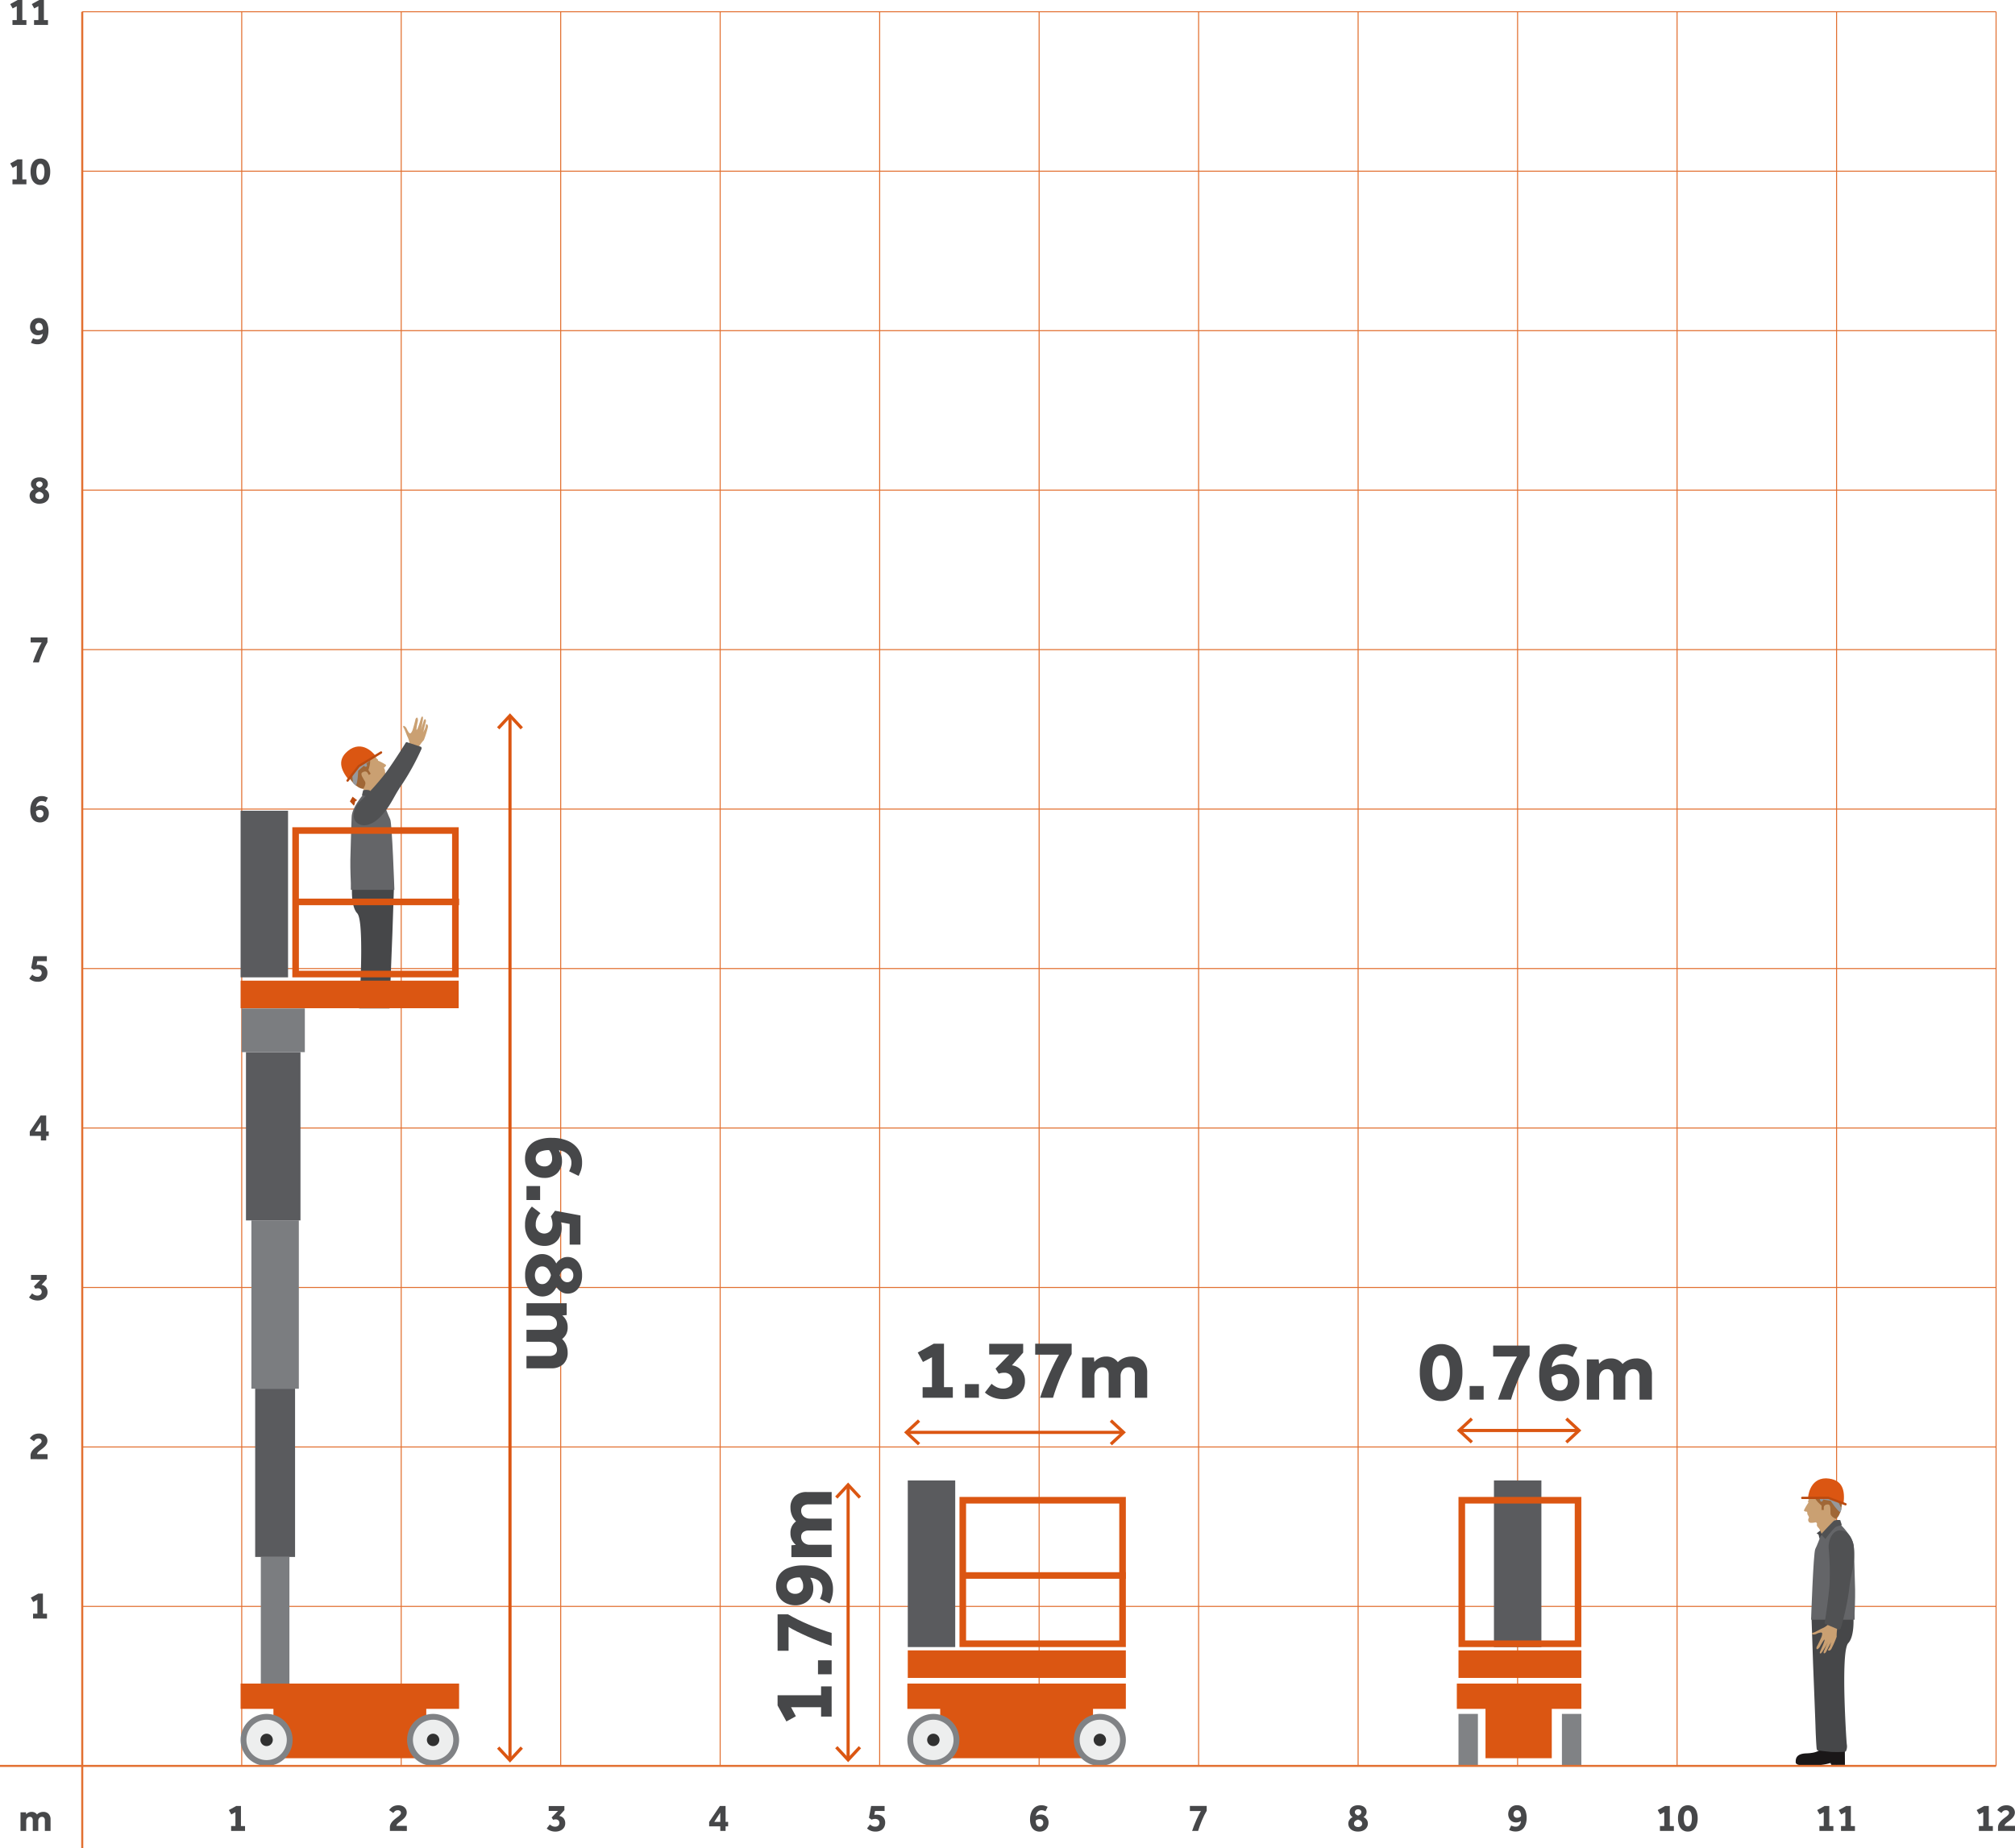 <?xml version="1.0" encoding="UTF-8"?>
<svg xmlns="http://www.w3.org/2000/svg" xmlns:xlink="http://www.w3.org/1999/xlink" width="490.31" height="449.745" viewBox="0 0 490.31 449.745">
  <defs>
    <clipPath id="clip-path">
      <rect id="Rectangle_2286" data-name="Rectangle 2286" width="490.31" height="449.745" fill="none"></rect>
    </clipPath>
    <clipPath id="clip-path-2">
      <rect id="Rectangle_2287" data-name="Rectangle 2287" width="38.806" height="71.016" transform="translate(74.176 174.383)" fill="none"></rect>
    </clipPath>
  </defs>
  <g id="Group_60990" data-name="Group 60990" transform="translate(-990 -1094)">
    <g id="Group_60974" data-name="Group 60974" transform="translate(0 168.745)">
      <path id="Line_53" data-name="Line 53" d="M465.692.125H0v-.25H465.692Z" transform="translate(1010.012 966.917)" fill="#e27031"></path>
      <path id="Line_54" data-name="Line 54" transform="translate(1475.704 966.917)" fill="#e27031"></path>
      <path id="Line_55" data-name="Line 55" d="M465.692.125H0v-.25H465.692Z" transform="translate(1010.012 928.11)" fill="#e27031"></path>
      <path id="Line_56" data-name="Line 56" transform="translate(1475.704 928.11)" fill="#e27031"></path>
      <path id="Line_57" data-name="Line 57" d="M465.692.125H0v-.25H465.692Z" transform="translate(1010.012 1005.724)" fill="#e27031"></path>
      <path id="Line_58" data-name="Line 58" transform="translate(1475.704 1005.724)" fill="#e27031"></path>
      <path id="Line_59" data-name="Line 59" d="M465.692.125H0v-.25H465.692Z" transform="translate(1010.012 1044.531)" fill="#e27031"></path>
      <path id="Line_60" data-name="Line 60" transform="translate(1475.704 1044.531)" fill="#e27031"></path>
      <path id="Line_61" data-name="Line 61" d="M465.692.125H0v-.25H465.692Z" transform="translate(1010.012 1083.338)" fill="#e27031"></path>
      <path id="Path_18046" data-name="Path 18046" transform="translate(990 925.255)" fill="#fff"></path>
      <path id="Line_62" data-name="Line 62" d="M465.692.125H0v-.25H465.692Z" transform="translate(1010.012 1122.145)" fill="#e27031"></path>
      <path id="Line_63" data-name="Line 63" d="M465.692.125H0v-.25H465.692Z" transform="translate(1010.012 1160.952)" fill="#e27031"></path>
      <path id="Line_64" data-name="Line 64" d="M465.692.125H0v-.25H465.692Z" transform="translate(1010.012 1199.76)" fill="#e27031"></path>
      <path id="Line_65" data-name="Line 65" d="M465.692.125H0v-.25H465.692Z" transform="translate(1010.012 1238.567)" fill="#e27031"></path>
      <path id="Line_66" data-name="Line 66" d="M465.692.125H0v-.25H465.692Z" transform="translate(1010.012 1277.374)" fill="#e27031"></path>
      <path id="Line_67" data-name="Line 67" d="M465.692.125H0v-.25H465.692Z" transform="translate(1010.012 1316.181)" fill="#e27031"></path>
      <path id="Line_68" data-name="Line 68" d="M.125,426.878h-.25V0h.25Z" transform="translate(1048.819 928.11)" fill="#e27031"></path>
      <path id="Line_69" data-name="Line 69" transform="translate(1048.819 928.11)" fill="#e27031"></path>
      <path id="Line_70" data-name="Line 70" d="M.125,426.878h-.25V0h.25Z" transform="translate(1087.626 928.11)" fill="#e27031"></path>
      <path id="Line_71" data-name="Line 71" transform="translate(1087.626 928.11)" fill="#e27031"></path>
      <path id="Line_72" data-name="Line 72" d="M.125,426.878h-.25V0h.25Z" transform="translate(1126.434 928.11)" fill="#e27031"></path>
      <path id="Line_73" data-name="Line 73" transform="translate(1126.434 928.11)" fill="#e27031"></path>
      <path id="Line_74" data-name="Line 74" d="M.125,426.878h-.25V0h.25Z" transform="translate(1165.24 928.11)" fill="#e27031"></path>
      <path id="Line_75" data-name="Line 75" transform="translate(1165.24 928.11)" fill="#e27031"></path>
      <path id="Line_76" data-name="Line 76" d="M.125,426.878h-.25V0h.25Z" transform="translate(1204.047 928.11)" fill="#e27031"></path>
      <path id="Line_77" data-name="Line 77" transform="translate(1204.047 928.11)" fill="#e27031"></path>
      <path id="Line_78" data-name="Line 78" d="M.125,426.878h-.25V0h.25Z" transform="translate(1242.854 928.11)" fill="#e27031"></path>
      <path id="Line_79" data-name="Line 79" d="M.125,426.878h-.25V0h.25Z" transform="translate(1281.661 928.11)" fill="#e27031"></path>
      <path id="Line_80" data-name="Line 80" d="M.125,426.878h-.25V0h.25Z" transform="translate(1320.469 928.11)" fill="#e27031"></path>
      <path id="Line_81" data-name="Line 81" d="M.125,426.878h-.25V0h.25Z" transform="translate(1359.275 928.11)" fill="#e27031"></path>
      <path id="Line_82" data-name="Line 82" d="M.125,426.878h-.25V0h.25Z" transform="translate(1398.084 928.11)" fill="#e27031"></path>
      <path id="Line_83" data-name="Line 83" d="M.125,426.878h-.25V0h.25Z" transform="translate(1436.894 928.11)" fill="#e27031"></path>
      <path id="Line_84" data-name="Line 84" d="M.125,426.878h-.25V0h.25Z" transform="translate(1475.705 928.11)" fill="#e27031"></path>
      <path id="Line_85" data-name="Line 85" transform="translate(1242.854 928.11)" fill="#e27031"></path>
      <path id="Line_86" data-name="Line 86" transform="translate(1475.705 928.11)" fill="#e27031"></path>
      <g id="Group_60965" data-name="Group 60965" transform="translate(990 925.255)">
        <g id="Group_60964" data-name="Group 60964" clip-path="url(#clip-path)">
          <path id="Path_18047" data-name="Path 18047" d="M85.8,193.88l1.109.856s-.506.273-.506.37-.079.33-.1.5a1.63,1.63,0,0,1-.195.467l-.972-1.05Z" fill="#bb4a0f"></path>
          <path id="Path_18048" data-name="Path 18048" d="M443.141,372.288l-1.109.857s.506.273.506.37.079.33.1.5a1.63,1.63,0,0,0,.195.467l.972-1.05Z" fill="#464749"></path>
          <path id="Path_18049" data-name="Path 18049" d="M446.738,369.314v.777l-3.344,3.618a10.254,10.254,0,0,0-.757-1.75c-.216-.194-.565-.6-.546-.855s.058-.312,0-.409a1.949,1.949,0,0,0-.214-.253s-1.437.35-1.69-.038a1.1,1.1,0,0,1-.215-.545,1.923,1.923,0,0,1,.215-.6l-.2-.467a.854.854,0,0,1-.214-.485.965.965,0,0,0-.077-.428s-.779-.021-.74-.35a11.855,11.855,0,0,1,1.108-1.885s-.155-.117-.117-.253.117-.233.117-.312v-.641h4.8Z" fill="#caa072"></path>
          <path id="Path_18050" data-name="Path 18050" d="M448.93,429.505h-3.3l-.221-.486a13.039,13.039,0,0,1-3.645.583h-3.5s-1.314-.1-1.314-.752-.072-2.066,2.529-2.163,3.11-.68,3.5-1.021,5.928,0,5.928,0l.025,3.79" fill="#1a1718"></path>
          <path id="Path_18051" data-name="Path 18051" d="M449.382,424.47a2.733,2.733,0,0,1-.234,1.73c-.145.072-.592.21-3.557.136,0,0-3.092-.33-3.266-.369s-.251-.257-.273-.428c-.139-1.165-.27-4.671-.291-5.56-.025-1.021-.583-15.067-.583-15.067L440.8,393.75H451s.292,4.455-1.264,6.107c-.731.778-1,4.364-.973,9.817.032,6.145.546,14.461.623,14.8" fill="#464749"></path>
          <path id="Path_18052" data-name="Path 18052" d="M447.788,370.928s3.266,3.15,3.306,5.521c0,0,.271,7.855.31,10.343s-.116,5.421-.116,5.733v1.633h-10.6s.554-16.279,1.021-17.194,1.292-3.159,1.292-3.159,2.062-2.177,2.179-2.177,2.6-.7,2.6-.7" fill="#646568"></path>
          <path id="Path_18053" data-name="Path 18053" d="M448.216,365.815s-.117,2.9-1.5,3.81c0,0-1.244-.524-1.3-1.263s.156-2.236-.583-2.256-1.03.37-1.05.662v.7l-.544-.02v-1.069s-1.556-1.264-1.613-1.983l.7-.837,3.052-.348Z" fill="#a06736"></path>
          <path id="Path_18054" data-name="Path 18054" d="M441.178,364.532l1.653.273s.038.6.33.621.427-.253.485-.505l1.809.311s1.633,2.489,2.41,2.8l.253-.894-1.166-2.315-.817-1.282-4.918.35Z" fill="#96989b"></path>
          <path id="Path_18055" data-name="Path 18055" d="M439.953,364.474s.234-4.706,4.374-4.724c4.2.174,4.627,3.091,4.259,6.143l-3.753-1.439Z" fill="#db5612"></path>
          <path id="Path_18056" data-name="Path 18056" d="M447.788,369.917a3.477,3.477,0,0,0-1.477.117c-.35.233-3.209,3.343-3.209,3.343l1.07,1.129s2.06-2.8,2.722-3.013,1.284-.35,1.284-.35Z" fill="#505153"></path>
          <path id="Path_18057" data-name="Path 18057" d="M445.3,392.416a18.156,18.156,0,0,1-.509,2.95,4.953,4.953,0,0,1-1.457.925c-.359.148-1.528.82-1.873.937s-.637.191-.549.387.638.208,1.055.008a2.812,2.812,0,0,1,1.222-.352c.137.074.219.147.211.255a2.454,2.454,0,0,1-.177.822c-.174.439-.945,2.042-1.1,2.292s-.2.611.009.691.64-.487.64-.487a15.407,15.407,0,0,1,1.12-1.837c.157-.064.06.323-.019.514-.038.1-.251.711-.475,1.209s-.433.98-.461,1.045a1.348,1.348,0,0,0-.125.379c-.009.13.056.232.172.233.238.006.9-1.19,1.107-1.514s.663-1.25.663-1.25l-.943,2.177s-.175.448.014.527.437-.156.591-.483,1.153-2.22,1.153-2.22-.213.728-.31,1.052-.556.837-.414.936.457.151.763-.318a23.755,23.755,0,0,0,1.306-2.993,11.8,11.8,0,0,1,.175-2.232,26.344,26.344,0,0,1,.921-3.727c.338-.456-2.706.074-2.706.074" fill="#caa072"></path>
          <path id="Path_18058" data-name="Path 18058" d="M448.566,372.531c1.124.341,2.624,1.847,2.624,5.444s-.874,5.152-1.263,9.04a60.982,60.982,0,0,1-2.035,9.247.479.479,0,0,1-.435.327l-3.279-1.385s-.292-.074-.142-.558c.265-1.587.882-5.753,1.129-8.787a64.8,64.8,0,0,0-.2-9.137c-.1-2.042,1.07-4.957,3.6-4.191" fill="#505153"></path>
          <path id="Path_18059" data-name="Path 18059" d="M449.064,366.342a.281.281,0,0,0,.1-.543l-4.254-1.585-6.364.02a.281.281,0,0,0,0,.563h0l6.311-.02,4.106,1.548a.3.3,0,0,0,.1.017" fill="#bb4a0f"></path>
          <rect id="Rectangle_2272" data-name="Rectangle 2272" width="53.166" height="6.157" transform="translate(220.788 409.696)" fill="#db5612"></rect>
          <rect id="Rectangle_2273" data-name="Rectangle 2273" width="30.296" height="6.157" transform="translate(354.491 409.696)" fill="#db5612"></rect>
          <rect id="Rectangle_2274" data-name="Rectangle 2274" width="37.188" height="13.65" transform="translate(228.777 414.213)" fill="#db5612"></rect>
          <rect id="Rectangle_2275" data-name="Rectangle 2275" width="16.125" height="12.654" transform="translate(361.468 415.209)" fill="#db5612"></rect>
          <path id="Path_18060" data-name="Path 18060" d="M233.442,423.406a6.327,6.327,0,1,1-6.326-6.326,6.326,6.326,0,0,1,6.326,6.326" fill="#808285"></path>
          <path id="Path_18061" data-name="Path 18061" d="M232.026,423.406a4.911,4.911,0,1,1-4.911-4.911,4.911,4.911,0,0,1,4.911,4.911" fill="#edeeee"></path>
          <path id="Path_18062" data-name="Path 18062" d="M228.62,423.406a1.506,1.506,0,1,1-1.5-1.505,1.505,1.505,0,0,1,1.5,1.505" fill="#313131"></path>
          <path id="Path_18063" data-name="Path 18063" d="M273.953,423.406a6.327,6.327,0,1,1-6.326-6.326,6.326,6.326,0,0,1,6.326,6.326" fill="#808285"></path>
          <path id="Path_18064" data-name="Path 18064" d="M272.538,423.406a4.911,4.911,0,1,1-4.911-4.911,4.911,4.911,0,0,1,4.911,4.911" fill="#edeeee"></path>
          <path id="Path_18065" data-name="Path 18065" d="M269.132,423.406a1.505,1.505,0,1,1-1.5-1.505,1.505,1.505,0,0,1,1.5,1.505" fill="#313131"></path>
          <rect id="Rectangle_2276" data-name="Rectangle 2276" width="4.726" height="12.654" transform="translate(354.893 417.079)" fill="#808285"></rect>
          <rect id="Rectangle_2277" data-name="Rectangle 2277" width="4.726" height="12.654" transform="translate(380.062 417.079)" fill="#808285"></rect>
          <rect id="Rectangle_2278" data-name="Rectangle 2278" width="53.064" height="6.707" transform="translate(220.889 401.617)" fill="#db5612"></rect>
          <rect id="Rectangle_2279" data-name="Rectangle 2279" width="29.893" height="6.707" transform="translate(354.895 401.617)" fill="#db5612"></rect>
          <rect id="Rectangle_2280" data-name="Rectangle 2280" width="11.545" height="40.546" transform="translate(220.889 360.268)" fill="#5a5b5e"></rect>
          <rect id="Rectangle_2281" data-name="Rectangle 2281" width="11.545" height="40.546" transform="translate(363.523 360.268)" fill="#5a5b5e"></rect>
          <path id="Path_18066" data-name="Path 18066" d="M384.786,400.814H354.895V364.283h29.892ZM356.5,399.208h26.682V365.887H356.5Zm-82.546,1.605H233.47V364.283h40.484Zm-38.879-1.605h37.274V365.887H235.075Z" fill="#db5612"></path>
          <path id="Path_18067" data-name="Path 18067" d="M273.954,384.193H234.271v-1.6h39.683Z" fill="#db5612"></path>
          <path id="Path_18068" data-name="Path 18068" d="M56.236,445.554v-1.186h1.05V441l-1.011.54-.588-1.059,1.8-.993h1.147v4.884h.993v1.186Z" fill="#464749"></path>
          <path id="Path_18069" data-name="Path 18069" d="M94.872,445.554v-.819a1.913,1.913,0,0,1,.193-.868,2.806,2.806,0,0,1,.5-.7,6.144,6.144,0,0,1,.65-.583c.228-.176.445-.342.65-.5a3.244,3.244,0,0,0,.5-.462.716.716,0,0,0,.192-.467.637.637,0,0,0-.183-.434.784.784,0,0,0-.607-.2,1.02,1.02,0,0,0-.486.11,1.235,1.235,0,0,0-.348.271,2.457,2.457,0,0,0-.226.294l-1.011-.7a2.517,2.517,0,0,1,.467-.559,2.352,2.352,0,0,1,.732-.443,2.77,2.77,0,0,1,1.026-.173,2.353,2.353,0,0,1,1.147.25,1.728,1.728,0,0,1,.679.645,1.645,1.645,0,0,1,.226.829,1.682,1.682,0,0,1-.178.781,2.6,2.6,0,0,1-.462.635,5.982,5.982,0,0,1-.6.536q-.318.244-.607.462a2.879,2.879,0,0,0-.467.428.729.729,0,0,0-.188.444H99v1.233Z" fill="#464749"></path>
          <path id="Path_18070" data-name="Path 18070" d="M133.036,444.966l.751-.982a2.531,2.531,0,0,0,.612.4,1.661,1.661,0,0,0,.689.14,1.126,1.126,0,0,0,.738-.241.825.825,0,0,0,.293-.674.885.885,0,0,0-.226-.6.9.9,0,0,0-.718-.26,1.757,1.757,0,0,0-.342.033,1.389,1.389,0,0,0-.246.073l-.356-.569,1.551-1.59h-2.264v-1.2h3.815v.993l-1.262,1.426a1.686,1.686,0,0,1,1.094.6,1.882,1.882,0,0,1,.371,1.19,1.784,1.784,0,0,1-.333,1.094,2.126,2.126,0,0,1-.872.684,2.879,2.879,0,0,1-1.166.236,3.4,3.4,0,0,1-1.209-.2,2.917,2.917,0,0,1-.92-.55" fill="#464749"></path>
          <path id="Path_18071" data-name="Path 18071" d="M172.558,444.446v-1.069l2.62-3.893h1.378v3.874h.617v1.088h-.617v1.108h-1.291v-1.108Zm1.243-1.088h1.464v-2.245Z" fill="#464749"></path>
          <path id="Path_18072" data-name="Path 18072" d="M210.972,444.947l.742-.963a2.288,2.288,0,0,0,.559.385,1.587,1.587,0,0,0,.7.144.959.959,0,0,0,.785-.3,1.023,1.023,0,0,0,.246-.665.966.966,0,0,0-.1-.415.863.863,0,0,0-.333-.356,1.167,1.167,0,0,0-.626-.145,1.928,1.928,0,0,0-.457.053,2.892,2.892,0,0,0-.41.13l-.636-.472.53-2.852h3.276v1.214h-2.322l-.184.973a1.05,1.05,0,0,1,.247-.052,2.536,2.536,0,0,1,.361-.025,2.288,2.288,0,0,1,1.059.237,1.742,1.742,0,0,1,.723.668,1.975,1.975,0,0,1,.26,1.032,2.35,2.35,0,0,1-.25,1.074,1.912,1.912,0,0,1-.776.8,2.685,2.685,0,0,1-1.354.3,2.943,2.943,0,0,1-1.18-.216,3.062,3.062,0,0,1-.862-.555" fill="#464749"></path>
          <path id="Path_18073" data-name="Path 18073" d="M254.922,439.7l-.52,1.07c-.077-.039-.2-.092-.38-.159a1.644,1.644,0,0,0-.593-.1,1.26,1.26,0,0,0-.915.391,1.626,1.626,0,0,0-.463,1.025,2.745,2.745,0,0,1,.506-.245,1.82,1.82,0,0,1,.65-.111,1.859,1.859,0,0,1,1.417.549,2.008,2.008,0,0,1,.52,1.436,2.308,2.308,0,0,1-.255,1.079,2.007,2.007,0,0,1-.738.79,2.187,2.187,0,0,1-1.175.3,2.317,2.317,0,0,1-1.185-.309,2.1,2.1,0,0,1-.838-.977,4.2,4.2,0,0,1-.309-1.749,4.467,4.467,0,0,1,.318-1.72,2.723,2.723,0,0,1,.94-1.209,2.557,2.557,0,0,1,1.527-.443,2.614,2.614,0,0,1,.891.135,5.494,5.494,0,0,1,.6.25m-2.9,3.314a2.591,2.591,0,0,0,.145.911.938.938,0,0,0,.351.467.853.853,0,0,0,.458.135.8.8,0,0,0,.636-.275,1.035,1.035,0,0,0,.241-.708.812.812,0,0,0-.848-.867,1.467,1.467,0,0,0-.583.1,1.63,1.63,0,0,0-.4.235" fill="#464749"></path>
          <path id="Path_18074" data-name="Path 18074" d="M291.532,445.554h-1.455q.192-.6.467-1.3t.578-1.383q.3-.684.588-1.252c.19-.379.355-.68.5-.906h-2.678v-1.233h4.095v1.166q-.289.492-.593,1.1t-.583,1.277q-.279.664-.515,1.315t-.4,1.209" fill="#464749"></path>
          <path id="Path_18075" data-name="Path 18075" d="M329.145,442.211a1.625,1.625,0,0,1-.512-.51,1.364,1.364,0,0,1-.22-.762,1.431,1.431,0,0,1,.254-.838,1.748,1.748,0,0,1,.718-.578,2.557,2.557,0,0,1,1.08-.212,2.628,2.628,0,0,1,1.107.212,1.667,1.667,0,0,1,.708.573,1.431,1.431,0,0,1,.246.824,1.312,1.312,0,0,1-.23.771,1.771,1.771,0,0,1-.521.5,1.887,1.887,0,0,1,.78.626,1.653,1.653,0,0,1,.289.992,1.706,1.706,0,0,1-.14.655,1.833,1.833,0,0,1-.428.618,2.186,2.186,0,0,1-.738.452,2.961,2.961,0,0,1-1.073.174,2.853,2.853,0,0,1-1.358-.285,1.872,1.872,0,0,1-.776-.717,1.759,1.759,0,0,1-.246-.877,1.661,1.661,0,0,1,.293-1,1.851,1.851,0,0,1,.767-.622m1.309.6a1.667,1.667,0,0,0-.679.333.784.784,0,0,0-.3.641.722.722,0,0,0,.148.472.881.881,0,0,0,.376.269,1.3,1.3,0,0,0,.934,0,.881.881,0,0,0,.376-.269.718.718,0,0,0,.15-.472.73.73,0,0,0-.15-.458,1.215,1.215,0,0,0-.376-.327,1.745,1.745,0,0,0-.477-.189m.011-.992a1.325,1.325,0,0,0,.558-.332.7.7,0,0,0,.222-.5.64.64,0,0,0-.218-.5.816.816,0,0,0-.562-.192.828.828,0,0,0-.564.2.653.653,0,0,0-.227.515.67.67,0,0,0,.227.483,1.378,1.378,0,0,0,.564.327" fill="#464749"></path>
          <path id="Path_18076" data-name="Path 18076" d="M367.2,445.323l.529-1.079a2.753,2.753,0,0,0,.424.173,1.938,1.938,0,0,0,.636.106,1.137,1.137,0,0,0,.944-.4,1.7,1.7,0,0,0,.357-.983,2.185,2.185,0,0,1-.482.236,2.049,2.049,0,0,1-.713.112,1.817,1.817,0,0,1-1.021-.28,1.847,1.847,0,0,1-.651-.737,2.213,2.213,0,0,1-.226-.987,2.365,2.365,0,0,1,.25-1.084,1.947,1.947,0,0,1,.738-.8,2.193,2.193,0,0,1,1.17-.3,2.286,2.286,0,0,1,1.19.312,2.107,2.107,0,0,1,.829,1,4.575,4.575,0,0,1,.3,1.817,4.872,4.872,0,0,1-.154,1.243,3.191,3.191,0,0,1-.477,1.045,2.245,2.245,0,0,1-.833.718,2.661,2.661,0,0,1-1.224.26,3.27,3.27,0,0,1-.944-.129,3.332,3.332,0,0,1-.645-.256m2.919-3.3a1.881,1.881,0,0,0-.275-1.171.871.871,0,0,0-1.31-.067.986.986,0,0,0-.246.7.9.9,0,0,0,.227.621.763.763,0,0,0,.6.255,1.446,1.446,0,0,0,.6-.1,2.288,2.288,0,0,0,.4-.236" fill="#464749"></path>
          <path id="Path_18077" data-name="Path 18077" d="M403.912,445.554v-1.186h1.05V441l-1.011.54-.588-1.059,1.8-.993h1.147v4.884h.993v1.186Z" fill="#464749"></path>
          <path id="Path_18078" data-name="Path 18078" d="M410.7,445.709a2.1,2.1,0,0,1-1.32-.409,2.49,2.49,0,0,1-.8-1.138,4.816,4.816,0,0,1-.27-1.681,4.666,4.666,0,0,1,.27-1.657,2.4,2.4,0,0,1,.8-1.113,2.428,2.428,0,0,1,2.67,0,2.381,2.381,0,0,1,.785,1.113,4.837,4.837,0,0,1,.259,1.657,4.993,4.993,0,0,1-.259,1.681,2.434,2.434,0,0,1-.791,1.138,2.145,2.145,0,0,1-1.349.409m.011-1.263a.7.7,0,0,0,.568-.26,1.7,1.7,0,0,0,.312-.708,4.5,4.5,0,0,0,.1-1,4.208,4.208,0,0,0-.1-.969,1.552,1.552,0,0,0-.318-.678.718.718,0,0,0-.573-.251.709.709,0,0,0-.563.251,1.574,1.574,0,0,0-.318.678,4.321,4.321,0,0,0-.1.969,4.623,4.623,0,0,0,.1,1,1.666,1.666,0,0,0,.318.708.708.708,0,0,0,.574.26" fill="#464749"></path>
          <path id="Path_18079" data-name="Path 18079" d="M442.722,445.554v-1.186h1.05V441l-1.011.54-.588-1.059,1.8-.993h1.147v4.884h.993v1.186Z" fill="#464749"></path>
          <path id="Path_18080" data-name="Path 18080" d="M447.973,445.554v-1.186h1.05V441l-1.011.54-.588-1.059,1.8-.993h1.147v4.884h.993v1.186Z" fill="#464749"></path>
          <path id="Path_18081" data-name="Path 18081" d="M481.533,445.554v-1.186h1.05V441l-1.011.54-.588-1.059,1.8-.993h1.147v4.884h.993v1.186Z" fill="#464749"></path>
          <path id="Path_18082" data-name="Path 18082" d="M486.177,445.554v-.819a1.913,1.913,0,0,1,.193-.868,2.806,2.806,0,0,1,.5-.7,6.143,6.143,0,0,1,.65-.583c.228-.176.445-.342.65-.5a3.243,3.243,0,0,0,.5-.462.716.716,0,0,0,.192-.467.637.637,0,0,0-.183-.434.784.784,0,0,0-.607-.2,1.02,1.02,0,0,0-.486.11,1.236,1.236,0,0,0-.348.271,2.456,2.456,0,0,0-.226.294l-1.011-.7a2.517,2.517,0,0,1,.467-.559,2.351,2.351,0,0,1,.732-.443,2.77,2.77,0,0,1,1.026-.173,2.353,2.353,0,0,1,1.147.25,1.728,1.728,0,0,1,.679.645,1.645,1.645,0,0,1,.226.829,1.682,1.682,0,0,1-.178.781,2.6,2.6,0,0,1-.462.635,5.982,5.982,0,0,1-.6.536q-.318.244-.607.462a2.88,2.88,0,0,0-.467.428.729.729,0,0,0-.188.444h2.534v1.233Z" fill="#464749"></path>
          <path id="Path_18083" data-name="Path 18083" d="M3.034,6.069V4.884h1.05V1.512l-1.011.539L2.485.991,4.286,0H5.433V4.884h.993V6.069Z" fill="#464749"></path>
          <path id="Path_18084" data-name="Path 18084" d="M8.285,6.069V4.884h1.05V1.512l-1.011.539L7.736.991,9.537,0h1.147V4.884h.993V6.069Z" fill="#464749"></path>
          <path id="Path_18085" data-name="Path 18085" d="M3.034,44.849V43.664h1.05V40.292l-1.011.539-.588-1.06,1.8-.992H5.433v4.885h.993v1.185Z" fill="#464749"></path>
          <path id="Path_18086" data-name="Path 18086" d="M9.826,45a2.1,2.1,0,0,1-1.32-.409,2.482,2.482,0,0,1-.8-1.137,4.821,4.821,0,0,1-.27-1.682,4.669,4.669,0,0,1,.27-1.657,2.416,2.416,0,0,1,.8-1.113,2.154,2.154,0,0,1,1.325-.4,2.159,2.159,0,0,1,1.344.4,2.384,2.384,0,0,1,.785,1.113,4.816,4.816,0,0,1,.26,1.657,4.973,4.973,0,0,1-.26,1.682,2.424,2.424,0,0,1-.79,1.137A2.147,2.147,0,0,1,9.826,45m.01-1.262a.7.7,0,0,0,.568-.26,1.707,1.707,0,0,0,.313-.708,4.51,4.51,0,0,0,.1-1,4.2,4.2,0,0,0-.1-.968,1.562,1.562,0,0,0-.318-.679.72.72,0,0,0-.573-.251.709.709,0,0,0-.563.251,1.562,1.562,0,0,0-.318.679,4.255,4.255,0,0,0-.1.968,4.571,4.571,0,0,0,.1,1,1.659,1.659,0,0,0,.318.708.709.709,0,0,0,.573.26" fill="#464749"></path>
          <path id="Path_18087" data-name="Path 18087" d="M7.514,83.4l.529-1.079a2.656,2.656,0,0,0,.424.173A1.938,1.938,0,0,0,9.1,82.6a1.137,1.137,0,0,0,.944-.395,1.7,1.7,0,0,0,.357-.983,2.185,2.185,0,0,1-.482.236,2.05,2.05,0,0,1-.713.111,1.817,1.817,0,0,1-1.021-.279,1.847,1.847,0,0,1-.651-.737,2.208,2.208,0,0,1-.226-.988,2.374,2.374,0,0,1,.25-1.084,1.959,1.959,0,0,1,.738-.8,2.2,2.2,0,0,1,1.17-.3,2.277,2.277,0,0,1,1.19.313,2.1,2.1,0,0,1,.829,1,4.564,4.564,0,0,1,.3,1.816,4.871,4.871,0,0,1-.154,1.243,3.191,3.191,0,0,1-.477,1.045,2.245,2.245,0,0,1-.833.718,2.661,2.661,0,0,1-1.224.26,3.2,3.2,0,0,1-.944-.13,3.277,3.277,0,0,1-.645-.255m2.919-3.305a1.875,1.875,0,0,0-.275-1.17.87.87,0,0,0-1.31-.068.985.985,0,0,0-.246.7.9.9,0,0,0,.227.622.763.763,0,0,0,.6.255,1.446,1.446,0,0,0,.6-.1,2.289,2.289,0,0,0,.4-.236" fill="#464749"></path>
          <path id="Path_18088" data-name="Path 18088" d="M8.265,119.066a1.616,1.616,0,0,1-.511-.511,1.349,1.349,0,0,1-.221-.761,1.431,1.431,0,0,1,.255-.838,1.734,1.734,0,0,1,.718-.578,2.556,2.556,0,0,1,1.079-.212,2.633,2.633,0,0,1,1.108.212,1.666,1.666,0,0,1,.708.573,1.429,1.429,0,0,1,.246.824,1.306,1.306,0,0,1-.231.771,1.74,1.74,0,0,1-.52.5,1.9,1.9,0,0,1,.78.627,1.662,1.662,0,0,1,.289.992,1.7,1.7,0,0,1-.14.655,1.823,1.823,0,0,1-.428.617,2.157,2.157,0,0,1-.738.453,2.988,2.988,0,0,1-1.074.174,2.864,2.864,0,0,1-1.358-.285,1.872,1.872,0,0,1-.776-.717,1.762,1.762,0,0,1-.246-.877,1.664,1.664,0,0,1,.294-1,1.862,1.862,0,0,1,.766-.622m1.31.6A1.667,1.667,0,0,0,8.9,120a.785.785,0,0,0-.3.64.724.724,0,0,0,.149.473.892.892,0,0,0,.376.27,1.311,1.311,0,0,0,.934,0,.892.892,0,0,0,.376-.27.724.724,0,0,0,.15-.473.735.735,0,0,0-.15-.457,1.231,1.231,0,0,0-.376-.328,1.776,1.776,0,0,0-.477-.188m.01-.992a1.324,1.324,0,0,0,.559-.333.693.693,0,0,0,.221-.5.639.639,0,0,0-.217-.5.912.912,0,0,0-1.126,0,.653.653,0,0,0-.227.515.665.665,0,0,0,.227.482,1.375,1.375,0,0,0,.563.328" fill="#464749"></path>
          <path id="Path_18089" data-name="Path 18089" d="M9.46,161.19H8.005q.192-.6.467-1.3t.578-1.383q.3-.683.588-1.252t.5-.906H7.456V155.12h4.095v1.166q-.289.491-.593,1.1t-.583,1.277q-.279.664-.515,1.315c-.158.434-.291.836-.4,1.209" fill="#464749"></path>
          <path id="Path_18090" data-name="Path 18090" d="M11.656,194.112l-.519,1.069c-.078-.038-.2-.091-.38-.158a1.624,1.624,0,0,0-.594-.1,1.262,1.262,0,0,0-.915.39,1.632,1.632,0,0,0-.463,1.026,2.662,2.662,0,0,1,.507-.245,1.811,1.811,0,0,1,.649-.111,1.856,1.856,0,0,1,1.417.549,2,2,0,0,1,.52,1.436,2.308,2.308,0,0,1-.255,1.079,2,2,0,0,1-.738.79,2.193,2.193,0,0,1-1.175.3,2.317,2.317,0,0,1-1.185-.308,2.092,2.092,0,0,1-.837-.978,4.2,4.2,0,0,1-.31-1.748,4.442,4.442,0,0,1,.319-1.72,2.73,2.73,0,0,1,.939-1.21,2.563,2.563,0,0,1,1.527-.442,2.614,2.614,0,0,1,.891.135,5.415,5.415,0,0,1,.6.25m-2.9,3.314a2.561,2.561,0,0,0,.144.91.941.941,0,0,0,.351.468.856.856,0,0,0,.458.135.8.8,0,0,0,.636-.275,1.032,1.032,0,0,0,.241-.708.812.812,0,0,0-.847-.867,1.47,1.47,0,0,0-.584.1,1.606,1.606,0,0,0-.4.236" fill="#464749"></path>
          <path id="Path_18091" data-name="Path 18091" d="M7.119,238.144l.742-.963a2.288,2.288,0,0,0,.559.385,1.587,1.587,0,0,0,.7.144.959.959,0,0,0,.785-.3,1.018,1.018,0,0,0,.246-.664.97.97,0,0,0-.1-.416.875.875,0,0,0-.333-.356,1.176,1.176,0,0,0-.626-.145,1.927,1.927,0,0,0-.457.054,2.892,2.892,0,0,0-.41.13l-.636-.473.53-2.851H11.4V233.9H9.075l-.184.973a1.09,1.09,0,0,1,.247-.053A2.693,2.693,0,0,1,9.5,234.8a2.287,2.287,0,0,1,1.059.236,1.751,1.751,0,0,1,.723.669,1.975,1.975,0,0,1,.26,1.032,2.35,2.35,0,0,1-.25,1.074,1.913,1.913,0,0,1-.776.8,2.685,2.685,0,0,1-1.354.3,2.942,2.942,0,0,1-1.18-.217,3.081,3.081,0,0,1-.862-.554" fill="#464749"></path>
          <path id="Path_18092" data-name="Path 18092" d="M7.244,276.423v-1.069l2.62-3.893h1.378v3.873h.617v1.089h-.617v1.108H9.951v-1.108Zm1.243-1.089H9.951v-2.245Z" fill="#464749"></path>
          <path id="Path_18093" data-name="Path 18093" d="M7.061,315.725l.751-.982a2.531,2.531,0,0,0,.612.4,1.661,1.661,0,0,0,.689.14,1.126,1.126,0,0,0,.738-.241.825.825,0,0,0,.293-.674.885.885,0,0,0-.226-.6.9.9,0,0,0-.718-.26,1.757,1.757,0,0,0-.342.033,1.389,1.389,0,0,0-.246.073l-.356-.569,1.551-1.59H7.543v-1.2h3.815v.993L10.1,312.671a1.686,1.686,0,0,1,1.094.6,1.882,1.882,0,0,1,.371,1.19,1.784,1.784,0,0,1-.333,1.094,2.126,2.126,0,0,1-.872.684,2.879,2.879,0,0,1-1.166.236,3.4,3.4,0,0,1-1.209-.2,2.917,2.917,0,0,1-.92-.55" fill="#464749"></path>
          <path id="Path_18094" data-name="Path 18094" d="M7.437,355.092v-.819a1.913,1.913,0,0,1,.193-.868,2.806,2.806,0,0,1,.5-.7,6.144,6.144,0,0,1,.65-.583l.65-.5a3.246,3.246,0,0,0,.5-.462.716.716,0,0,0,.192-.467.637.637,0,0,0-.183-.434.784.784,0,0,0-.607-.2,1.02,1.02,0,0,0-.486.11,1.235,1.235,0,0,0-.348.271,2.457,2.457,0,0,0-.226.294l-1.011-.7a2.517,2.517,0,0,1,.467-.559,2.352,2.352,0,0,1,.732-.443,2.77,2.77,0,0,1,1.026-.173,2.353,2.353,0,0,1,1.147.25,1.728,1.728,0,0,1,.679.645,1.645,1.645,0,0,1,.226.829,1.682,1.682,0,0,1-.178.781,2.6,2.6,0,0,1-.462.635,5.986,5.986,0,0,1-.6.536q-.318.244-.607.462a2.88,2.88,0,0,0-.467.428.729.729,0,0,0-.188.444H11.57v1.233Z" fill="#464749"></path>
          <path id="Path_18095" data-name="Path 18095" d="M8.044,393.874v-1.186h1.05v-3.372l-1.011.54L7.495,388.8l1.8-.993h1.147v4.884h.993v1.186Z" fill="#464749"></path>
          <path id="Path_18096" data-name="Path 18096" d="M4.989,445.554v-4.519h1.33l.048.5a1.721,1.721,0,0,1,.539-.433,1.624,1.624,0,0,1,.771-.174,1.58,1.58,0,0,1,.857.2,1.651,1.651,0,0,1,.473.425,1.9,1.9,0,0,1,.679-.463,2.178,2.178,0,0,1,.833-.164,1.718,1.718,0,0,1,1.32.5,1.878,1.878,0,0,1,.463,1.335v2.794H10.914v-2.572a.979.979,0,0,0-.178-.622.639.639,0,0,0-.535-.226.811.811,0,0,0-.64.279,1.039,1.039,0,0,0-.246.713v2.428H7.976v-2.572a.985.985,0,0,0-.178-.622.641.641,0,0,0-.535-.226.817.817,0,0,0-.636.279,1.028,1.028,0,0,0-.251.713v2.428Z" fill="#464749"></path>
          <path id="Path_18097" data-name="Path 18097" d="M140.8,286.161l-2.317-1.127c.084-.167.2-.441.344-.824a3.581,3.581,0,0,0,.22-1.284,2.74,2.74,0,0,0-.846-1.984,3.543,3.543,0,0,0-2.223-1,5.989,5.989,0,0,1,.532,1.1,3.972,3.972,0,0,1,.24,1.409,4.025,4.025,0,0,1-1.19,3.07,4.338,4.338,0,0,1-3.11,1.127,5,5,0,0,1-2.338-.553,4.33,4.33,0,0,1-1.712-1.6,4.745,4.745,0,0,1-.647-2.547,5,5,0,0,1,.668-2.567,4.543,4.543,0,0,1,2.119-1.816,9.119,9.119,0,0,1,3.789-.668,9.642,9.642,0,0,1,3.726.688,5.924,5.924,0,0,1,2.62,2.036,5.552,5.552,0,0,1,.96,3.309,5.662,5.662,0,0,1-.292,1.931,12.705,12.705,0,0,1-.543,1.3m-7.181-6.283a5.637,5.637,0,0,0-1.973.313,2.042,2.042,0,0,0-1.012.762,1.848,1.848,0,0,0-.292.991,1.742,1.742,0,0,0,.594,1.378,2.245,2.245,0,0,0,1.535.523,1.758,1.758,0,0,0,1.878-1.837,3.2,3.2,0,0,0-.219-1.264,3.537,3.537,0,0,0-.511-.866" fill="#464749"></path>
          <rect id="Rectangle_2282" data-name="Rectangle 2282" width="3.319" height="3.402" transform="translate(128.109 288.625)" fill="#464749"></rect>
          <path id="Path_18098" data-name="Path 18098" d="M129.424,293.615l2.088,1.607a4.95,4.95,0,0,0-.835,1.211,3.461,3.461,0,0,0-.314,1.524,2.081,2.081,0,0,0,.648,1.7,2.214,2.214,0,0,0,1.44.532,2.066,2.066,0,0,0,.9-.22,1.85,1.85,0,0,0,.772-.719,2.545,2.545,0,0,0,.313-1.358,4.2,4.2,0,0,0-.114-.991,6.782,6.782,0,0,0-.282-.888l1.023-1.378,6.179,1.149v7.1h-2.63v-5.031l-2.109-.4a2.328,2.328,0,0,1,.115.532,5.817,5.817,0,0,1,.052.783,4.971,4.971,0,0,1-.512,2.3,3.8,3.8,0,0,1-1.45,1.566,4.258,4.258,0,0,1-2.234.563,5.092,5.092,0,0,1-2.328-.543,4.14,4.14,0,0,1-1.732-1.681,5.8,5.8,0,0,1-.658-2.932,6.363,6.363,0,0,1,.47-2.558,6.655,6.655,0,0,1,1.2-1.868" fill="#464749"></path>
          <path id="Path_18099" data-name="Path 18099" d="M135.353,307.476a3.493,3.493,0,0,1,1.106-1.107,2.94,2.94,0,0,1,1.65-.48,3.1,3.1,0,0,1,1.816.553A3.751,3.751,0,0,1,141.178,308a5.579,5.579,0,0,1,.459,2.338,5.745,5.745,0,0,1-.459,2.4,3.633,3.633,0,0,1-1.242,1.535,3.107,3.107,0,0,1-1.786.532,2.824,2.824,0,0,1-1.67-.5,3.784,3.784,0,0,1-1.085-1.127,4.085,4.085,0,0,1-1.357,1.69,3.6,3.6,0,0,1-2.15.627,3.7,3.7,0,0,1-1.42-.3,3.967,3.967,0,0,1-1.336-.929,4.713,4.713,0,0,1-.981-1.6,6.44,6.44,0,0,1-.376-2.328,6.2,6.2,0,0,1,.616-2.943,4.063,4.063,0,0,1,1.555-1.68,3.81,3.81,0,0,1,1.9-.533,3.62,3.62,0,0,1,2.161.636,4.041,4.041,0,0,1,1.346,1.661m-1.294,2.838a3.591,3.591,0,0,0-.72-1.471,1.7,1.7,0,0,0-1.388-.657,1.563,1.563,0,0,0-1.023.323,1.91,1.91,0,0,0-.585.814,2.82,2.82,0,0,0,0,2.025,1.91,1.91,0,0,0,.585.814,1.563,1.563,0,0,0,1.023.323,1.6,1.6,0,0,0,.991-.323,2.689,2.689,0,0,0,.71-.814,3.733,3.733,0,0,0,.407-1.034m2.15.021a2.858,2.858,0,0,0,.72,1.211,1.512,1.512,0,0,0,1.075.48,1.384,1.384,0,0,0,1.086-.469,1.773,1.773,0,0,0,.417-1.222,1.791,1.791,0,0,0-.427-1.221,1.413,1.413,0,0,0-1.117-.49,1.442,1.442,0,0,0-1.044.49,3,3,0,0,0-.71,1.221" fill="#464749"></path>
          <path id="Path_18100" data-name="Path 18100" d="M128.109,317.141H137.9v2.881l-1.086.1a3.747,3.747,0,0,1,.94,1.169,3.526,3.526,0,0,1,.376,1.67,3.437,3.437,0,0,1-.439,1.859,3.546,3.546,0,0,1-.918,1.022,4.14,4.14,0,0,1,1,1.472,4.725,4.725,0,0,1,.355,1.8,3.719,3.719,0,0,1-1.076,2.861,4.069,4.069,0,0,1-2.891,1h-6.054V329.98h5.574a2.117,2.117,0,0,0,1.346-.387,1.384,1.384,0,0,0,.491-1.158,1.765,1.765,0,0,0-.605-1.389,2.259,2.259,0,0,0-1.545-.532h-5.261v-2.9h5.574a2.117,2.117,0,0,0,1.346-.387,1.386,1.386,0,0,0,.491-1.158,1.77,1.77,0,0,0-.605-1.378,2.228,2.228,0,0,0-1.545-.543h-5.261Z" fill="#464749"></path>
          <path id="Path_18101" data-name="Path 18101" d="M202.363,417.732h-2.568v-2.275h-7.306l1.169,2.191-2.3,1.273-2.151-3.9v-2.484h10.584v-2.151h2.568Z" fill="#464749"></path>
          <rect id="Rectangle_2283" data-name="Rectangle 2283" width="3.319" height="3.402" transform="translate(199.043 404.038)" fill="#464749"></rect>
          <path id="Path_18102" data-name="Path 18102" d="M202.363,397.377v3.152q-1.3-.417-2.809-1.011t-2.995-1.253q-1.483-.659-2.714-1.274t-1.962-1.075v5.8H189.21v-8.872h2.526q1.067.626,2.392,1.283t2.765,1.264q1.441.6,2.849,1.116t2.621.866" fill="#464749"></path>
          <path id="Path_18103" data-name="Path 18103" d="M201.862,390.218l-2.338-1.148a5.912,5.912,0,0,0,.375-.919,4.191,4.191,0,0,0,.23-1.378,2.471,2.471,0,0,0-.856-2.046,3.7,3.7,0,0,0-2.129-.773,4.9,4.9,0,0,1,.511,1.044,4.458,4.458,0,0,1,.24,1.545,3.924,3.924,0,0,1-.605,2.213,4,4,0,0,1-1.6,1.409,4.746,4.746,0,0,1-2.14.491,5.152,5.152,0,0,1-2.349-.542,4.241,4.241,0,0,1-1.722-1.6,4.757,4.757,0,0,1-.647-2.536,4.932,4.932,0,0,1,.679-2.578,4.555,4.555,0,0,1,2.171-1.8,9.87,9.87,0,0,1,3.935-.658,10.564,10.564,0,0,1,2.693.334,6.939,6.939,0,0,1,2.265,1.033,4.893,4.893,0,0,1,1.555,1.806,5.779,5.779,0,0,1,.564,2.651,6.956,6.956,0,0,1-.282,2.046,7.332,7.332,0,0,1-.553,1.4m-7.161-6.326a4.061,4.061,0,0,0-2.536.6,1.887,1.887,0,0,0-.146,2.839,2.141,2.141,0,0,0,1.513.532,1.959,1.959,0,0,0,1.347-.49,1.664,1.664,0,0,0,.553-1.3,3.154,3.154,0,0,0-.219-1.3,5.087,5.087,0,0,0-.512-.867" fill="#464749"></path>
          <path id="Path_18104" data-name="Path 18104" d="M202.363,378.924h-9.791v-2.881l1.086-.1a3.736,3.736,0,0,1-.941-1.169,3.526,3.526,0,0,1-.376-1.67,3.428,3.428,0,0,1,.44-1.859,3.532,3.532,0,0,1,.918-1.022,4.14,4.14,0,0,1-1-1.472,4.708,4.708,0,0,1-.356-1.805,3.723,3.723,0,0,1,1.076-2.861,4.07,4.07,0,0,1,2.892-1h6.054v3.006h-5.575a2.119,2.119,0,0,0-1.346.387,1.384,1.384,0,0,0-.491,1.158,1.765,1.765,0,0,0,.6,1.389,2.26,2.26,0,0,0,1.546.532h5.261v2.9h-5.575a2.119,2.119,0,0,0-1.346.387,1.385,1.385,0,0,0-.491,1.158,1.77,1.77,0,0,0,.6,1.378,2.229,2.229,0,0,0,1.546.543h5.261Z" fill="#464749"></path>
          <path id="Path_18105" data-name="Path 18105" d="M224.5,340.145v-2.567h2.276v-7.307l-2.193,1.169-1.273-2.3,3.9-2.149H229.7v10.584h2.151v2.567Z" fill="#464749"></path>
          <rect id="Rectangle_2284" data-name="Rectangle 2284" width="3.403" height="3.319" transform="translate(234.794 336.826)" fill="#464749"></rect>
          <path id="Path_18106" data-name="Path 18106" d="M239.657,338.872l1.628-2.129a5.352,5.352,0,0,0,1.326.866,3.631,3.631,0,0,0,1.492.3,2.435,2.435,0,0,0,1.6-.522,1.783,1.783,0,0,0,.637-1.461,1.911,1.911,0,0,0-.491-1.294,1.956,1.956,0,0,0-1.555-.565,3.622,3.622,0,0,0-.741.073,2.783,2.783,0,0,0-.532.158l-.773-1.233,3.361-3.444H240.7v-2.609h8.268v2.15l-2.735,3.09a3.644,3.644,0,0,1,2.369,1.3,4.073,4.073,0,0,1,.8,2.578,3.861,3.861,0,0,1-.721,2.369,4.6,4.6,0,0,1-1.889,1.482,6.23,6.23,0,0,1-2.526.511,7.349,7.349,0,0,1-2.62-.439,6.238,6.238,0,0,1-1.993-1.189" fill="#464749"></path>
          <path id="Path_18107" data-name="Path 18107" d="M256.233,340.145h-3.152q.417-1.293,1.012-2.808t1.253-3q.657-1.48,1.273-2.714t1.075-1.961h-5.8v-2.672h8.872v2.525q-.625,1.065-1.284,2.391t-1.263,2.765q-.6,1.441-1.117,2.85t-.866,2.62" fill="#464749"></path>
          <path id="Path_18108" data-name="Path 18108" d="M263.309,340.145v-9.791h2.881l.1,1.086a3.733,3.733,0,0,1,1.169-.94,3.514,3.514,0,0,1,1.67-.376,3.431,3.431,0,0,1,1.858.439,3.526,3.526,0,0,1,1.023.919,4.1,4.1,0,0,1,1.472-1,4.708,4.708,0,0,1,1.8-.356,3.719,3.719,0,0,1,2.861,1.076,4.069,4.069,0,0,1,1,2.891v6.054h-3.007v-5.574a2.123,2.123,0,0,0-.386-1.346,1.383,1.383,0,0,0-1.158-.491,1.764,1.764,0,0,0-1.389.6,2.261,2.261,0,0,0-.532,1.545v5.261h-2.9v-5.574a2.117,2.117,0,0,0-.387-1.346,1.384,1.384,0,0,0-1.158-.491,1.771,1.771,0,0,0-1.378.6,2.23,2.23,0,0,0-.543,1.545v5.261Z" fill="#464749"></path>
          <path id="Path_18109" data-name="Path 18109" d="M350.658,340.938a4.546,4.546,0,0,1-2.86-.886,5.4,5.4,0,0,1-1.733-2.464,10.463,10.463,0,0,1-.584-3.643,10.139,10.139,0,0,1,.584-3.591,5.243,5.243,0,0,1,1.743-2.411,5.26,5.26,0,0,1,5.783,0,5.166,5.166,0,0,1,1.7,2.411,10.457,10.457,0,0,1,.564,3.591,10.792,10.792,0,0,1-.564,3.643,5.249,5.249,0,0,1-1.712,2.464,4.646,4.646,0,0,1-2.922.886m.021-2.734a1.507,1.507,0,0,0,1.231-.563,3.679,3.679,0,0,0,.679-1.536,9.825,9.825,0,0,0,.219-2.16,9.179,9.179,0,0,0-.219-2.1,3.408,3.408,0,0,0-.689-1.472,1.563,1.563,0,0,0-1.242-.542,1.54,1.54,0,0,0-1.221.542,3.409,3.409,0,0,0-.689,1.472,9.179,9.179,0,0,0-.219,2.1,9.825,9.825,0,0,0,.219,2.16,3.61,3.61,0,0,0,.689,1.536,1.538,1.538,0,0,0,1.242.563" fill="#464749"></path>
          <rect id="Rectangle_2285" data-name="Rectangle 2285" width="3.403" height="3.319" transform="translate(357.61 337.285)" fill="#464749"></rect>
          <path id="Path_18110" data-name="Path 18110" d="M367.671,340.6h-3.152q.417-1.293,1.012-2.808t1.253-3q.657-1.48,1.273-2.714t1.075-1.961h-5.8v-2.672H372.2v2.525q-.625,1.065-1.284,2.391t-1.263,2.765q-.6,1.441-1.117,2.85t-.866,2.62" fill="#464749"></path>
          <path id="Path_18111" data-name="Path 18111" d="M383.809,327.911l-1.128,2.318c-.167-.084-.442-.2-.824-.345a3.581,3.581,0,0,0-1.284-.219,2.738,2.738,0,0,0-1.983.845,3.541,3.541,0,0,0-1,2.224,6.033,6.033,0,0,1,1.1-.533,3.964,3.964,0,0,1,1.409-.24,4.028,4.028,0,0,1,3.069,1.19,4.342,4.342,0,0,1,1.127,3.111,4.992,4.992,0,0,1-.554,2.338,4.332,4.332,0,0,1-1.6,1.712,4.759,4.759,0,0,1-2.547.646,5,5,0,0,1-2.568-.668,4.546,4.546,0,0,1-1.816-2.118,9.122,9.122,0,0,1-.668-3.789,9.646,9.646,0,0,1,.689-3.727,5.921,5.921,0,0,1,2.035-2.62,5.561,5.561,0,0,1,3.309-.96,5.691,5.691,0,0,1,1.931.292,12.956,12.956,0,0,1,1.3.543m-6.284,7.182a5.642,5.642,0,0,0,.313,1.973,2.043,2.043,0,0,0,.762,1.011,1.839,1.839,0,0,0,.992.293,1.74,1.74,0,0,0,1.377-.6,2.242,2.242,0,0,0,.522-1.535,1.757,1.757,0,0,0-1.837-1.878,3.216,3.216,0,0,0-1.263.219,3.538,3.538,0,0,0-.866.512" fill="#464749"></path>
          <path id="Path_18112" data-name="Path 18112" d="M386.125,340.6v-9.791h2.881l.1,1.086a3.734,3.734,0,0,1,1.169-.94,3.514,3.514,0,0,1,1.67-.376,3.431,3.431,0,0,1,1.858.439,3.525,3.525,0,0,1,1.023.919,4.105,4.105,0,0,1,1.472-1,4.707,4.707,0,0,1,1.8-.356,3.719,3.719,0,0,1,2.861,1.076,4.069,4.069,0,0,1,1,2.891V340.6h-3.007V335.03a2.123,2.123,0,0,0-.386-1.346,1.383,1.383,0,0,0-1.158-.491,1.764,1.764,0,0,0-1.389.605,2.261,2.261,0,0,0-.532,1.545V340.6h-2.9V335.03a2.117,2.117,0,0,0-.387-1.346,1.384,1.384,0,0,0-1.158-.491,1.771,1.771,0,0,0-1.378.605,2.23,2.23,0,0,0-.543,1.545V340.6Z" fill="#464749"></path>
          <path id="Line_87" data-name="Line 87" d="M.386,253.678H-.386V0H.386Z" transform="translate(124.095 174.416)" fill="#db5612"></path>
          <path id="Path_18113" data-name="Path 18113" d="M120.942,176.97l.565.526,2.587-2.785,2.589,2.785.564-.526-3.153-3.391Z" fill="#db5612"></path>
          <path id="Path_18114" data-name="Path 18114" d="M120.942,425.539l.565-.526,2.587,2.785,2.589-2.785.564.526-3.153,3.391Z" fill="#db5612"></path>
          <path id="Line_88" data-name="Line 88" d="M.386,66.387H-.386V0H.386Z" transform="translate(206.376 361.613)" fill="#db5612"></path>
          <path id="Path_18115" data-name="Path 18115" d="M203.223,364.167l.565.526,2.587-2.785,2.589,2.785.564-.526-3.153-3.391Z" fill="#db5612"></path>
          <path id="Path_18116" data-name="Path 18116" d="M203.223,425.445l.565-.526,2.587,2.785,2.589-2.785.564.526-3.153,3.391Z" fill="#db5612"></path>
          <path id="Line_89" data-name="Line 89" d="M52.3.386H0V-.386H52.3Z" transform="translate(220.821 348.57)" fill="#db5612"></path>
          <path id="Path_18117" data-name="Path 18117" d="M270.563,345.417l-.526.565,2.785,2.587-2.785,2.589.526.564,3.391-3.153Z" fill="#db5612"></path>
          <path id="Path_18118" data-name="Path 18118" d="M223.376,345.417l.526.565-2.785,2.587,2.785,2.589-.526.564-3.391-3.153Z" fill="#db5612"></path>
          <path id="Line_90" data-name="Line 90" d="M28.624.386H0V-.386H28.624Z" transform="translate(355.328 348.109)" fill="#db5612"></path>
          <path id="Path_18119" data-name="Path 18119" d="M381.4,344.956l-.526.565,2.785,2.587-2.785,2.589.526.564,3.391-3.153Z" fill="#db5612"></path>
          <path id="Path_18120" data-name="Path 18120" d="M357.882,344.956l.526.565-2.785,2.587,2.785,2.589-.526.564-3.391-3.153Z" fill="#db5612"></path>
          <path id="Line_91" data-name="Line 91" d="M.25,446.89h-.5V0h.5Z" transform="translate(20.012 2.855)" fill="#e27031"></path>
        </g>
      </g>
      <g id="Group_60967" data-name="Group 60967" transform="translate(990 925.255)">
        <g id="Group_60966" data-name="Group 60966" clip-path="url(#clip-path-2)">
          <path id="Path_18121" data-name="Path 18121" d="M88.208,191.711l.407.663,4.744,1.324a10.118,10.118,0,0,1-.271-1.887A1.539,1.539,0,0,0,93.1,190.8c-.148-.205-.213-.234-.213-.348a1.909,1.909,0,0,1,.049-.327s1.408-.456,1.42-.921a1.1,1.1,0,0,0-.1-.575,1.911,1.911,0,0,0-.5-.4l-.08-.5a.869.869,0,0,0-.073-.526.962.962,0,0,1-.158-.4s.652-.424.447-.685a11.843,11.843,0,0,0-1.934-1.025s.071-.181-.032-.276-.222-.138-.264-.2l-.336-.547-4.089,2.518Z" fill="#caa072"></path>
          <path id="Path_18122" data-name="Path 18122" d="M87.272,246.864a2.734,2.734,0,0,0,.233,1.73c.146.074.593.21,3.558.137,0,0,3.092-.331,3.266-.37s.251-.257.273-.427c.139-1.166.27-4.67.291-5.561.024-1.02.583-15.066.583-15.066l.376-11.163H85.658s-.292,4.455,1.264,6.107c.731.778,1,4.365.971,9.819-.03,6.143-.544,14.459-.621,14.794" fill="#464749"></path>
        </g>
      </g>
      <g id="Group_60969" data-name="Group 60969" transform="translate(990 925.255)">
        <g id="Group_60968" data-name="Group 60968" clip-path="url(#clip-path)">
          <path id="Path_18123" data-name="Path 18123" d="M88.408,193.334s-2.808,3.139-2.846,5.511c0,0-.273,7.854-.312,10.342s.117,5.421.117,5.733v1.633h10.6s-.553-16.279-1.021-17.193-1.293-3.16-1.293-3.16-2.06-2.177-2.177-2.177-3.064-.689-3.064-.689" fill="#646568"></path>
          <path id="Path_18124" data-name="Path 18124" d="M85.115,189.507s1.618,2.4,3.272,2.459c0,0,.785-1.1.446-1.757s-1.3-1.823-.686-2.227,1.071-.226,1.241.012l.368.6.452-.3-.561-.911s.661-1.892.335-2.535l-1.035-.345-2.781,1.3Z" fill="#a06736"></path>
          <path id="Path_18125" data-name="Path 18125" d="M90.434,184.723l-1.264,1.1s.282.532.044.7-.5.009-.678-.175l-1.377,1.213s-.086,2.975-.584,3.648l-.685-.63L85.67,188l.023-1.521,4.371-2.28Z" fill="#96989b"></path>
          <path id="Path_18126" data-name="Path 18126" d="M91.447,184.031s-2.666-3.884-6.2-1.728c-3.485,2.351-2.321,5.058-.4,7.464l2.439-3.193Z" fill="#db5612"></path>
        </g>
      </g>
      <g id="Group_60971" data-name="Group 60971" transform="translate(990 925.255)">
        <g id="Group_60970" data-name="Group 60970" clip-path="url(#clip-path-2)">
          <path id="Path_18127" data-name="Path 18127" d="M88.362,192.3a3.489,3.489,0,0,1,1.482,0c.367.205,3.461,3.082,3.461,3.082l-.979,1.207s-2.273-2.628-2.949-2.789-1.306-.248-1.306-.248Z" fill="#505153"></path>
          <path id="Path_18128" data-name="Path 18128" d="M98.084,183.47a18.356,18.356,0,0,0,1.553-2.559,4.967,4.967,0,0,0-.5-1.655c-.173-.348-.615-1.62-.8-1.936s-.355-.562-.162-.653.619.263.8.688.542,1.033.693,1.067.26.032.327-.054a2.492,2.492,0,0,0,.4-.737c.157-.446.627-2.162.67-2.455s.249-.6.461-.516.162.788.162.788a15.22,15.22,0,0,0-.358,2.121c.076.151.256-.205.323-.4.032-.1.276-.7.435-1.224s.316-1.026.337-1.092a1.324,1.324,0,0,1,.153-.368.193.193,0,0,1,.284-.064c.185.153-.1,1.488-.159,1.869s-.319,1.379-.319,1.379l.718-2.261s.16-.453.356-.387.227.4.127.75-.585,2.433-.585,2.433.316-.69.457-1,.129-1,.3-.981.446.187.367.742a23.741,23.741,0,0,1-.977,3.116,11.848,11.848,0,0,0-1.332,1.8,26.243,26.243,0,0,0-1.75,3.417c-.045.566-1.994-1.832-1.994-1.832" fill="#caa072"></path>
        </g>
      </g>
      <g id="Group_60973" data-name="Group 60973" transform="translate(990 925.255)">
        <g id="Group_60972" data-name="Group 60972" clip-path="url(#clip-path)">
          <path id="Path_18129" data-name="Path 18129" d="M87.5,200.62c1.072.48,3.193.327,5.552-2.387s2.72-4.462,4.977-7.652a60.887,60.887,0,0,0,4.53-8.314.474.474,0,0,0-.112-.53l-3.385-1.109s-.268-.135-.471.329c-.842,1.372-3.109,4.92-4.914,7.371a64.721,64.721,0,0,1-6.142,6.769c-1.413,1.477-2.445,4.444-.035,5.523" fill="#505153"></path>
          <path id="Path_18130" data-name="Path 18130" d="M84.721,190.188a.281.281,0,0,1-.37-.41l2.792-3.582,5.429-3.319a.281.281,0,0,1,.295.479l-5.386,3.293L84.8,190.12a.27.27,0,0,1-.076.068" fill="#bb4a0f"></path>
          <rect id="Rectangle_2290" data-name="Rectangle 2290" width="6.958" height="31.582" transform="translate(63.466 378.885)" fill="#7b7d80"></rect>
          <path id="Path_18131" data-name="Path 18131" d="M63.161,337.937H71.8v40.948H62.091V337.937Z" fill="#5a5b5e"></path>
          <path id="Path_18132" data-name="Path 18132" d="M62.445,296.988H72.718v40.948H61.171V296.988Z" fill="#7b7d80"></path>
          <path id="Path_18133" data-name="Path 18133" d="M61.315,256.04h11.8v40.948H59.852V256.04Z" fill="#5a5b5e"></path>
          <path id="Path_18134" data-name="Path 18134" d="M60.491,245.4H74.176v10.64H58.795V245.4Z" fill="#7b7d80"></path>
          <rect id="Rectangle_2291" data-name="Rectangle 2291" width="53.166" height="6.157" transform="translate(58.546 409.697)" fill="#db5612"></rect>
          <rect id="Rectangle_2292" data-name="Rectangle 2292" width="37.189" height="13.65" transform="translate(66.536 414.213)" fill="#db5612"></rect>
          <path id="Path_18135" data-name="Path 18135" d="M71.2,423.407a6.327,6.327,0,1,1-6.326-6.326,6.326,6.326,0,0,1,6.326,6.326" fill="#808285"></path>
          <path id="Path_18136" data-name="Path 18136" d="M69.785,423.407a4.912,4.912,0,1,1-4.911-4.911,4.911,4.911,0,0,1,4.911,4.911" fill="#edeeee"></path>
          <path id="Path_18137" data-name="Path 18137" d="M66.379,423.407a1.505,1.505,0,1,1-1.5-1.505,1.505,1.505,0,0,1,1.5,1.505" fill="#313131"></path>
          <path id="Path_18138" data-name="Path 18138" d="M111.712,423.407a6.327,6.327,0,1,1-6.326-6.326,6.326,6.326,0,0,1,6.326,6.326" fill="#808285"></path>
          <path id="Path_18139" data-name="Path 18139" d="M110.3,423.407a4.911,4.911,0,1,1-4.911-4.911,4.911,4.911,0,0,1,4.911,4.911" fill="#edeeee"></path>
          <path id="Path_18140" data-name="Path 18140" d="M106.891,423.407a1.506,1.506,0,1,1-1.5-1.505,1.505,1.505,0,0,1,1.5,1.505" fill="#313131"></path>
          <path id="Line_92" data-name="Line 92" d="M39.683.8H0V-.8H39.683Z" transform="translate(72.03 219.481)" fill="#db5612"></path>
          <rect id="Rectangle_2293" data-name="Rectangle 2293" width="53.064" height="6.707" transform="translate(58.546 238.643)" fill="#db5612"></rect>
          <rect id="Rectangle_2294" data-name="Rectangle 2294" width="11.545" height="40.546" transform="translate(58.546 197.292)" fill="#5a5b5e"></rect>
          <path id="Rectangle_2295" data-name="Rectangle 2295" d="M-.8-.8H39.682V35.726H-.8ZM38.077.8H.8V34.121H38.077Z" transform="translate(71.93 202.111)" fill="#db5612"></path>
          <path id="Line_93" data-name="Line 93" d="M485.7.25H0v-.5H485.7Z" transform="translate(0 429.733)" fill="#e27031"></path>
        </g>
      </g>
    </g>
  </g>
</svg>
